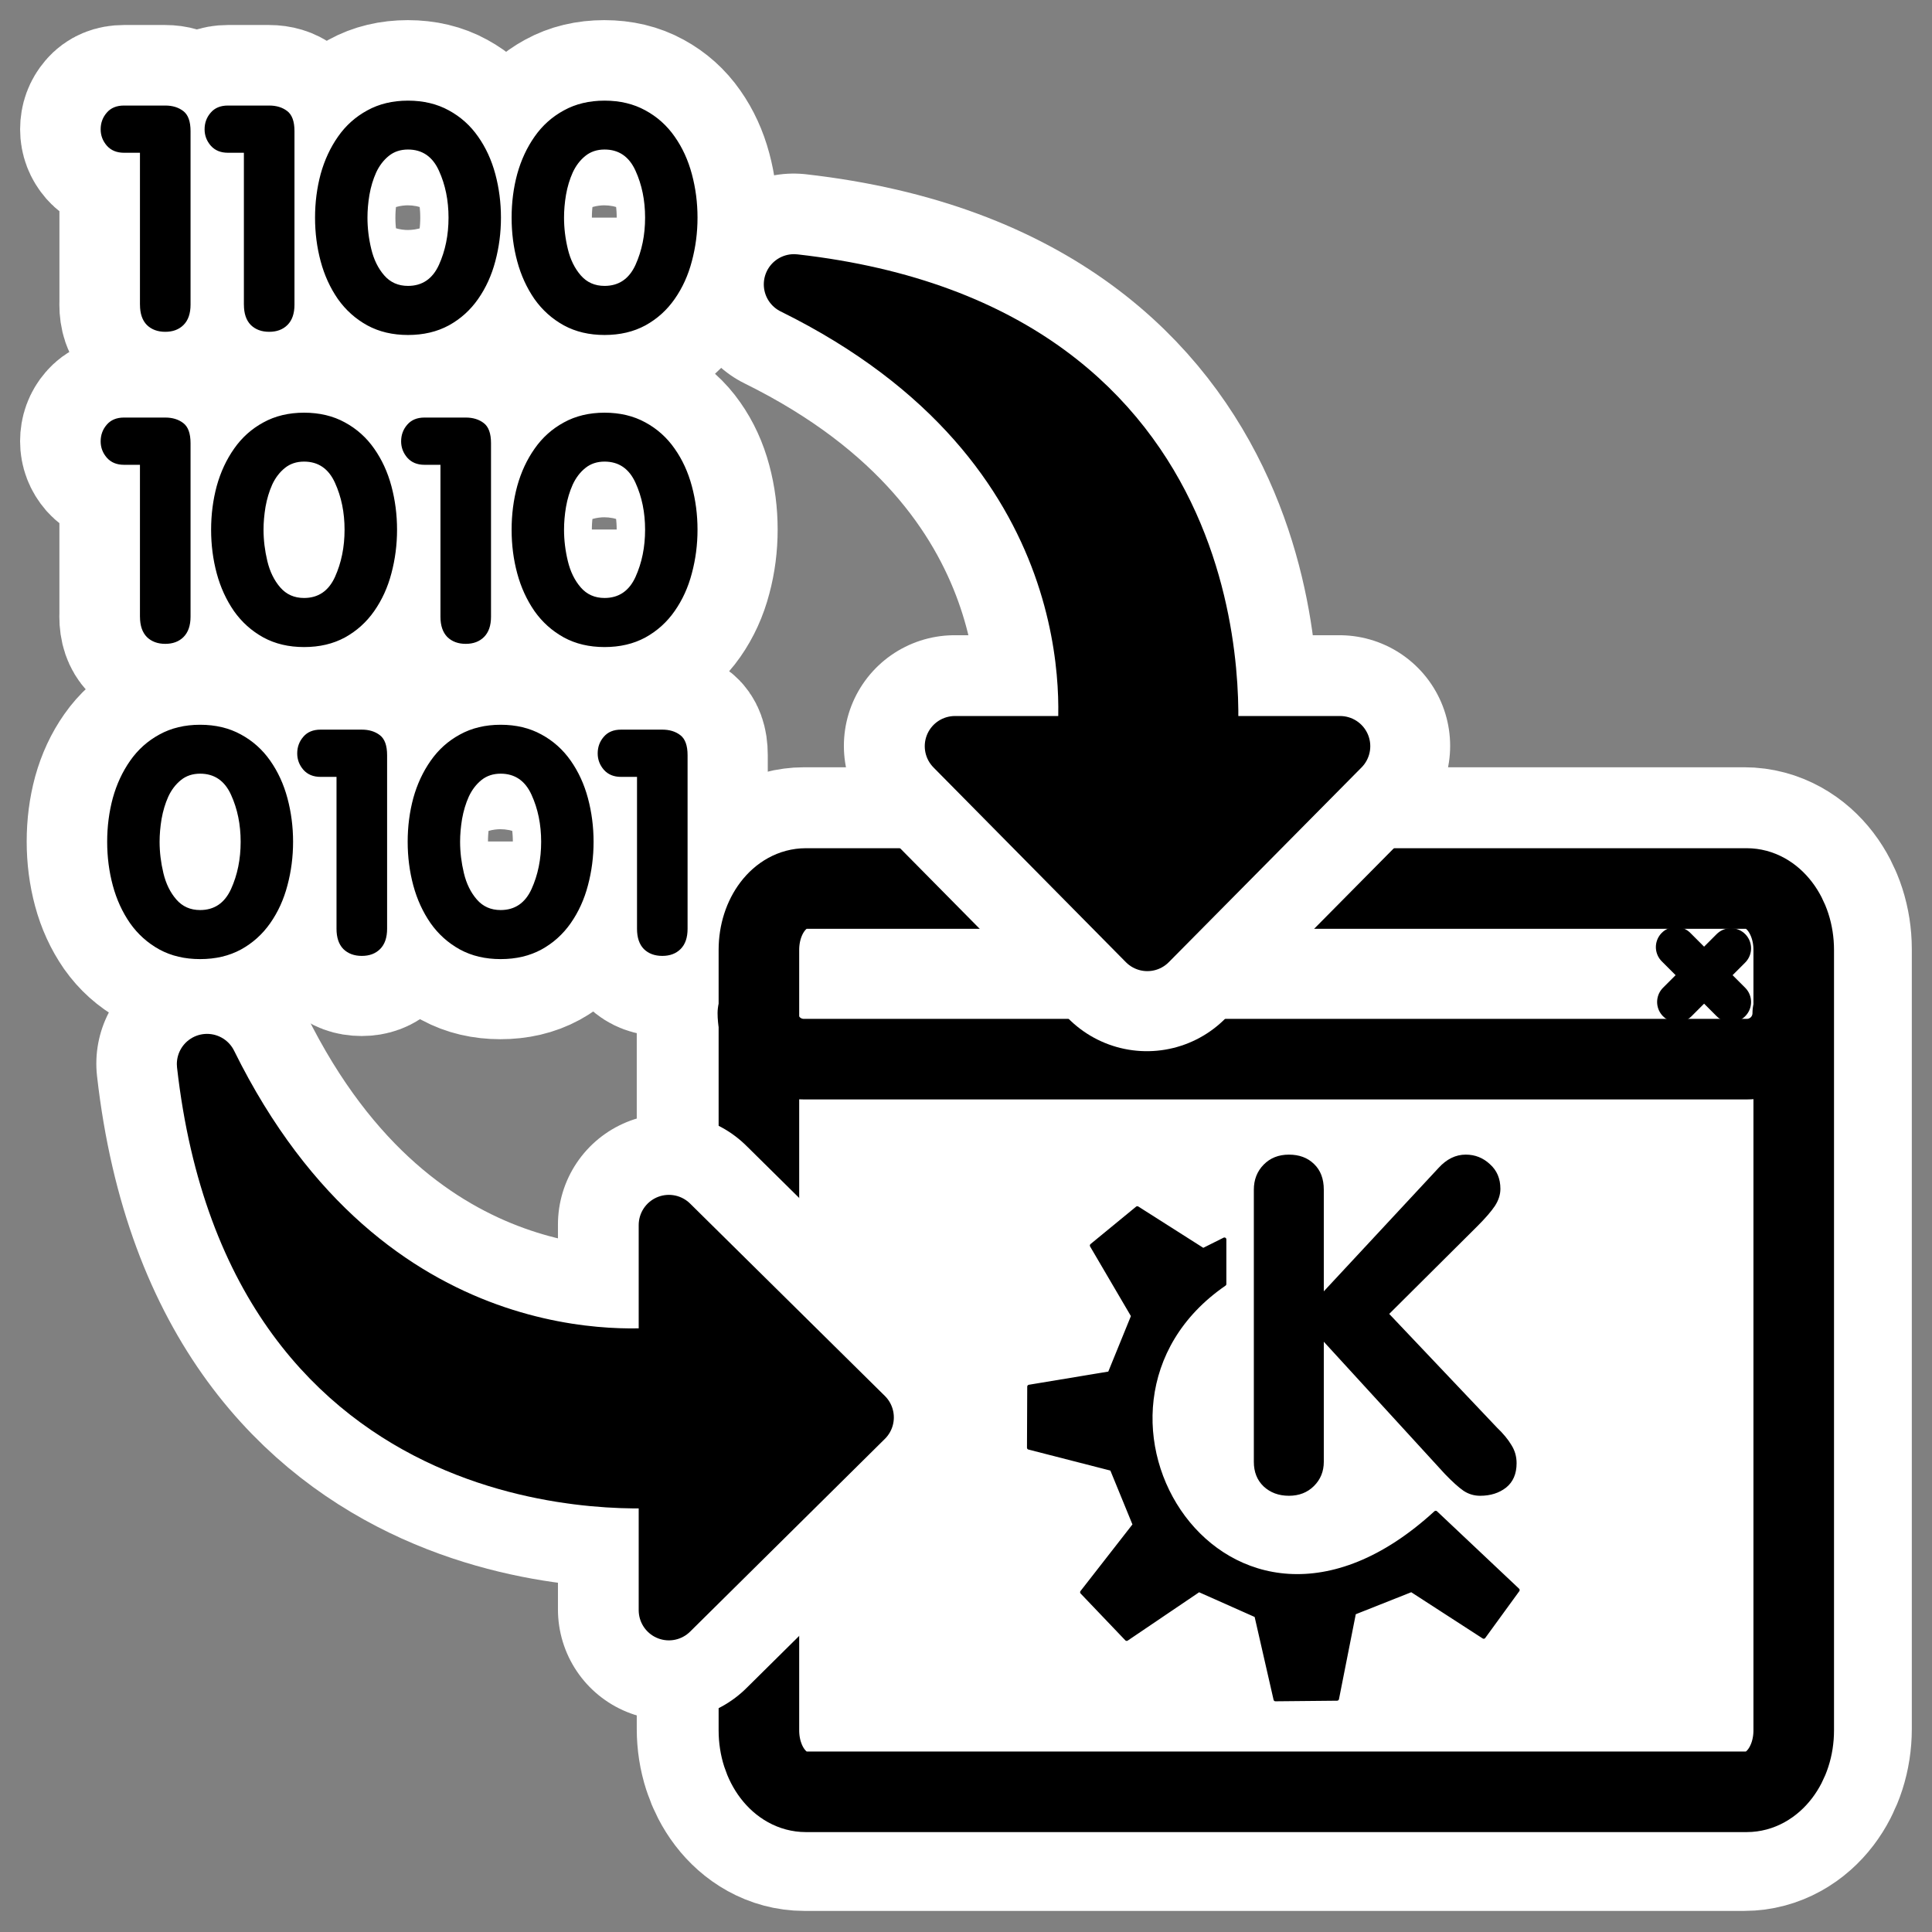 <?xml version="1.0" encoding="UTF-8"?>
<svg _SVGFile__filename="oldscale/actions/hi16-action-make.svg" version="1.0" viewBox="0 0 60 60" xmlns="http://www.w3.org/2000/svg">
<rect x="0" y="0" width="60" height="60" fill="#808080" stroke="none"/>
<g transform="matrix(1 0 0 1 .001 -.014)">
<path d="m24.979 27.591c-0.806 0-1.456 0.85-1.456 1.906v24.208c0 1.055 0.65 1.905 1.456 1.905h29.188c0.807 0 1.456-0.85 1.456-1.905v-24.208c0-1.056-0.649-1.906-1.456-1.906h-29.188z" fill="none" stroke="#fff" stroke-linecap="round" stroke-linejoin="round" stroke-width="7.498"/>
<path d="m15.881 6.772c0-0.473 0.058-0.925 0.175-1.357 0.12-0.432 0.3-0.818 0.539-1.159 0.24-0.344 0.543-0.615 0.908-0.814 0.366-0.202 0.787-0.303 1.263-0.303 0.48 0 0.902 0.101 1.268 0.303 0.366 0.199 0.668 0.47 0.908 0.814 0.24 0.341 0.418 0.729 0.534 1.164 0.117 0.435 0.175 0.886 0.175 1.353s-0.058 0.918-0.175 1.353c-0.113 0.435-0.291 0.826-0.534 1.173-0.24 0.344-0.542 0.617-0.908 0.818-0.366 0.199-0.788 0.298-1.268 0.298-0.476 0-0.897-0.099-1.263-0.298-0.365-0.202-0.67-0.474-0.913-0.818-0.239-0.347-0.417-0.736-0.534-1.168s-0.175-0.884-0.175-1.357zm1.627 0c0 0.322 0.039 0.646 0.118 0.974 0.079 0.328 0.213 0.601 0.402 0.818 0.19 0.218 0.436 0.326 0.738 0.326 0.442 0 0.762-0.218 0.96-0.653 0.199-0.438 0.298-0.927 0.298-1.466 0-0.536-0.099-1.022-0.298-1.457-0.198-0.438-0.518-0.657-0.96-0.657-0.233 0-0.432 0.066-0.596 0.199-0.164 0.132-0.295 0.304-0.392 0.515-0.095 0.211-0.164 0.442-0.208 0.691-0.041 0.246-0.062 0.482-0.062 0.71zm-7.729 0c0-0.473 0.058-0.925 0.175-1.357 0.12-0.432 0.3-0.818 0.54-1.159 0.239-0.344 0.542-0.615 0.908-0.814 0.365-0.202 0.786-0.303 1.263-0.303 0.479 0 0.901 0.101 1.267 0.303 0.366 0.199 0.669 0.47 0.908 0.814 0.24 0.341 0.418 0.729 0.535 1.164 0.117 0.435 0.175 0.886 0.175 1.353s-0.058 0.918-0.175 1.353c-0.114 0.435-0.292 0.826-0.535 1.173-0.239 0.344-0.542 0.617-0.908 0.818-0.366 0.199-0.788 0.298-1.267 0.298-0.477 0-0.898-0.099-1.263-0.298-0.366-0.202-0.67-0.474-0.913-0.818-0.24-0.347-0.418-0.736-0.535-1.168s-0.175-0.884-0.175-1.357zm1.627 0c0 0.322 0.04 0.646 0.119 0.974 0.078 0.328 0.212 0.601 0.402 0.818 0.189 0.218 0.435 0.326 0.738 0.326 0.441 0 0.761-0.218 0.96-0.653 0.198-0.438 0.298-0.927 0.298-1.466 0-0.536-0.1-1.022-0.298-1.457-0.199-0.438-0.519-0.657-0.96-0.657-0.234 0-0.432 0.066-0.596 0.199-0.164 0.132-0.295 0.304-0.393 0.515-0.095 0.211-0.164 0.442-0.208 0.691-0.041 0.246-0.062 0.482-0.062 0.71zm-3.836 2.701v-4.716h-0.497c-0.224 0-0.4-0.072-0.53-0.218-0.129-0.148-0.194-0.318-0.194-0.511 0-0.199 0.063-0.37 0.189-0.516 0.126-0.148 0.304-0.222 0.534-0.222h1.282c0.224 0 0.41 0.057 0.558 0.17 0.151 0.114 0.227 0.322 0.227 0.624v5.387c0 0.274-0.072 0.484-0.217 0.629-0.142 0.142-0.331 0.213-0.568 0.213s-0.427-0.071-0.572-0.213c-0.142-0.145-0.213-0.355-0.213-0.629zm-3.226 0v-4.716h-0.497c-0.224 0-0.401-0.072-0.53-0.218-0.129-0.148-0.194-0.318-0.194-0.511 0-0.199 0.063-0.37 0.189-0.516 0.126-0.148 0.304-0.222 0.534-0.222h1.282c0.224 0 0.41 0.057 0.558 0.17 0.151 0.114 0.227 0.322 0.227 0.624v5.387c0 0.274-0.072 0.484-0.218 0.629-0.142 0.142-0.331 0.213-0.568 0.213s-0.427-0.071-0.572-0.213c-0.142-0.145-0.213-0.355-0.213-0.629zm11.536 6.986c0-0.473 0.058-0.925 0.175-1.357 0.12-0.432 0.3-0.819 0.539-1.159 0.24-0.344 0.543-0.615 0.908-0.814 0.366-0.202 0.787-0.303 1.263-0.303 0.48 0 0.902 0.101 1.268 0.303 0.366 0.199 0.668 0.47 0.908 0.814 0.24 0.34 0.418 0.728 0.534 1.163 0.117 0.435 0.175 0.886 0.175 1.353s-0.058 0.918-0.175 1.353c-0.113 0.435-0.291 0.826-0.534 1.173-0.24 0.344-0.542 0.616-0.908 0.818-0.366 0.199-0.788 0.298-1.268 0.298-0.476 0-0.897-0.099-1.263-0.298-0.365-0.202-0.67-0.474-0.913-0.818-0.239-0.347-0.417-0.736-0.534-1.168s-0.175-0.885-0.175-1.358zm1.627 0c0 0.322 0.039 0.646 0.118 0.974s0.213 0.601 0.402 0.819c0.19 0.217 0.436 0.326 0.738 0.326 0.442 0 0.762-0.217 0.96-0.653 0.199-0.438 0.298-0.927 0.298-1.466 0-0.536-0.099-1.022-0.298-1.457-0.198-0.438-0.518-0.657-0.96-0.657-0.233 0-0.432 0.066-0.596 0.198-0.164 0.133-0.295 0.305-0.392 0.516-0.095 0.211-0.164 0.441-0.208 0.691-0.041 0.246-0.062 0.482-0.062 0.709zm-3.836 2.701v-4.716h-0.497c-0.223 0-0.4-0.072-0.529-0.217-0.13-0.149-0.194-0.319-0.194-0.511 0-0.199 0.063-0.371 0.189-0.516 0.126-0.148 0.304-0.222 0.534-0.222h1.282c0.224 0 0.41 0.057 0.558 0.17 0.152 0.114 0.227 0.322 0.227 0.624v5.388c0 0.274-0.072 0.484-0.217 0.629-0.142 0.142-0.331 0.213-0.568 0.213-0.236 0-0.427-0.071-0.572-0.213-0.142-0.145-0.213-0.355-0.213-0.629zm-7.119-2.701c0-0.473 0.058-0.925 0.175-1.357 0.12-0.432 0.3-0.819 0.539-1.159 0.24-0.344 0.542-0.615 0.908-0.814 0.366-0.202 0.787-0.303 1.263-0.303 0.479 0 0.902 0.101 1.267 0.303 0.366 0.199 0.669 0.47 0.909 0.814 0.239 0.34 0.417 0.728 0.534 1.163s0.175 0.886 0.175 1.353-0.058 0.918-0.175 1.353c-0.114 0.435-0.292 0.826-0.534 1.173-0.24 0.344-0.543 0.616-0.909 0.818-0.365 0.199-0.788 0.298-1.267 0.298-0.476 0-0.897-0.099-1.263-0.298-0.366-0.202-0.67-0.474-0.913-0.818-0.24-0.347-0.418-0.736-0.534-1.168-0.117-0.432-0.175-0.885-0.175-1.358zm1.627 0c0 0.322 0.04 0.646 0.118 0.974s0.213 0.601 0.402 0.819c0.189 0.217 0.435 0.326 0.738 0.326 0.442 0 0.761-0.217 0.96-0.653 0.199-0.438 0.298-0.927 0.298-1.466 0-0.536-0.099-1.022-0.298-1.457-0.199-0.438-0.519-0.657-0.96-0.657-0.233 0-0.432 0.066-0.596 0.198-0.164 0.133-0.295 0.305-0.393 0.516-0.095 0.211-0.164 0.441-0.208 0.691-0.041 0.246-0.061 0.482-0.061 0.709zm-3.836 2.701v-4.716h-0.497c-0.224 0-0.401-0.072-0.53-0.217-0.129-0.149-0.194-0.319-0.194-0.511 0-0.199 0.063-0.371 0.189-0.516 0.126-0.148 0.304-0.222 0.534-0.222h1.282c0.224 0 0.41 0.057 0.558 0.17 0.151 0.114 0.227 0.322 0.227 0.624v5.388c0 0.274-0.072 0.484-0.218 0.629-0.142 0.142-0.331 0.213-0.568 0.213s-0.427-0.071-0.572-0.213c-0.142-0.145-0.213-0.355-0.213-0.629zm15.43 9.687v-4.716h-0.497c-0.224 0-0.4-0.072-0.53-0.218-0.129-0.148-0.194-0.318-0.194-0.51 0-0.199 0.063-0.371 0.19-0.516 0.126-0.148 0.304-0.222 0.534-0.222h1.282c0.224 0 0.41 0.057 0.558 0.17 0.151 0.114 0.227 0.322 0.227 0.624v5.388c0 0.274-0.072 0.484-0.218 0.629-0.141 0.142-0.331 0.213-0.567 0.213-0.237 0-0.427-0.071-0.572-0.213-0.142-0.145-0.213-0.355-0.213-0.629zm-7.119-2.701c0-0.473 0.058-0.925 0.175-1.357 0.12-0.432 0.3-0.819 0.539-1.159 0.24-0.344 0.543-0.615 0.908-0.814 0.366-0.202 0.787-0.303 1.263-0.303 0.48 0 0.902 0.101 1.268 0.303 0.366 0.199 0.669 0.47 0.908 0.814 0.24 0.34 0.418 0.728 0.535 1.163 0.116 0.435 0.175 0.886 0.175 1.353s-0.059 0.918-0.175 1.353c-0.114 0.435-0.292 0.826-0.535 1.173-0.239 0.344-0.542 0.616-0.908 0.818-0.366 0.199-0.788 0.298-1.268 0.298-0.476 0-0.897-0.099-1.263-0.298-0.365-0.202-0.67-0.474-0.912-0.818-0.24-0.347-0.418-0.736-0.535-1.168s-0.175-0.885-0.175-1.358zm1.627 0c0 0.322 0.04 0.646 0.118 0.974 0.079 0.328 0.213 0.601 0.403 0.819 0.189 0.217 0.435 0.326 0.737 0.326 0.442 0 0.762-0.218 0.961-0.653 0.198-0.438 0.298-0.927 0.298-1.466 0-0.536-0.1-1.022-0.298-1.457-0.199-0.438-0.519-0.657-0.961-0.657-0.233 0-0.432 0.066-0.596 0.198-0.164 0.133-0.294 0.305-0.392 0.516-0.095 0.211-0.164 0.441-0.208 0.691-0.041 0.246-0.062 0.482-0.062 0.709zm-3.836 2.701v-4.716h-0.496c-0.224 0-0.401-0.072-0.53-0.218-0.129-0.148-0.194-0.318-0.194-0.51 0-0.199 0.063-0.371 0.189-0.516 0.126-0.148 0.304-0.222 0.534-0.222h1.281c0.224 0 0.41 0.057 0.559 0.17 0.151 0.114 0.227 0.322 0.227 0.624v5.388c0 0.274-0.073 0.484-0.218 0.629-0.142 0.142-0.331 0.213-0.568 0.213-0.236 0-0.427-0.071-0.572-0.213-0.142-0.145-0.213-0.355-0.213-0.629zm-7.118-2.701c0-0.473 0.058-0.925 0.175-1.357 0.12-0.432 0.3-0.819 0.539-1.159 0.24-0.344 0.542-0.615 0.908-0.814 0.366-0.202 0.787-0.303 1.263-0.303 0.479 0 0.902 0.101 1.268 0.303 0.366 0.199 0.668 0.47 0.908 0.814 0.24 0.34 0.418 0.728 0.534 1.163 0.117 0.435 0.175 0.886 0.175 1.353s-0.058 0.918-0.175 1.353c-0.114 0.435-0.292 0.826-0.534 1.173-0.24 0.344-0.542 0.616-0.908 0.818-0.366 0.199-0.788 0.298-1.268 0.298-0.476 0-0.897-0.099-1.263-0.298-0.366-0.202-0.67-0.474-0.913-0.818-0.24-0.347-0.418-0.736-0.534-1.168s-0.175-0.885-0.175-1.358zm1.627 0c0 0.322 0.039 0.646 0.118 0.974 0.079 0.328 0.213 0.601 0.402 0.819 0.189 0.217 0.435 0.326 0.738 0.326 0.441 0 0.761-0.218 0.96-0.653 0.199-0.438 0.298-0.927 0.298-1.466 0-0.536-0.099-1.022-0.298-1.457-0.199-0.438-0.519-0.657-0.96-0.657-0.233 0-0.432 0.066-0.596 0.198-0.164 0.133-0.295 0.305-0.393 0.516-0.095 0.211-0.164 0.441-0.208 0.691-0.041 0.246-0.061 0.482-0.061 0.709z" fill="none" stroke="#fff" stroke-linejoin="round" stroke-width="4.999"/>
<g transform="matrix(.946 0 0 .946 1.297 1.195)">
<path transform="matrix(.651 0 0 .851 20.93 19.407)" d="m6.326 9.992c-1.312 0-2.367 1.056-2.367 2.368v30.067c0 1.312 1.056 2.368 2.367 2.368h47.45c1.311 0 2.367-1.056 2.367-2.368v-30.067c0-1.312-1.056-2.368-2.367-2.368h-47.45z" fill="#fff" fill-rule="evenodd" stroke-linecap="round" stroke-linejoin="round" stroke-width="2.732"/>
<path transform="matrix(.651 0 0 .651 20.93 24.927)" d="m6.28 4.482c-1.286 0-2.321 1.035-2.321 2.321v4.079c0 1.286 1.035 2.321 2.321 2.321h47.542c1.286 0 2.321-1.035 2.321-2.321v-4.079c0-1.286-1.035-2.321-2.321-2.321h-47.542z" fill="#fff" fill-rule="evenodd" stroke-linecap="round" stroke-linejoin="round" stroke-width="3.125"/>
<path transform="matrix(.651 0 0 .651 20.93 24.927)" d="m53.029 7.614-2.706 2.707m-0.063-2.769 2.769 2.769" fill="none" stroke="#000" stroke-linecap="round" stroke-linejoin="round" stroke-width="2.032"/>
<path transform="matrix(.651 0 0 .651 -27.813 21.415)" d="m81.253 9.992c-1.311 0-2.367 1.381-2.367 3.099v39.354c0 1.717 1.056 3.099 2.367 3.099h47.447c1.31 0 2.37-1.382 2.37-3.099v-39.354c0-1.717-1.06-3.099-2.37-3.099h-47.447z" fill="none" stroke="#000" stroke-linecap="round" stroke-linejoin="round" stroke-width="4.063"/>
<path transform="matrix(.651 0 0 .651 20.93 24.927)" d="m3.959 10.882c0 1.286 1.035 2.321 2.321 2.321h47.546c1.286 0 2.321-1.035 2.321-2.321" fill="none" stroke="#000" stroke-linecap="round" stroke-linejoin="round" stroke-width="4.063"/>
<g transform="matrix(.806 0 0 .806 12.658 12.644)">
<path transform="matrix(.792 0 0 .792 39.066 37.695)" d="m-6.823 5.819v-13.992c0-0.516 0.168-0.946 0.504-1.289 0.336-0.344 0.769-0.516 1.301-0.516 0.531 0 0.961 0.16 1.289 0.48 0.336 0.32 0.504 0.762 0.504 1.324v5.226l5.906-6.351c0.414-0.453 0.879-0.68 1.395-0.68 0.476 0 0.891 0.164 1.242 0.492 0.359 0.32 0.539 0.742 0.539 1.266 0 0.297-0.094 0.59-0.281 0.879-0.188 0.281-0.488 0.629-0.902 1.043l-4.535 4.512 5.543 5.848c0.32 0.305 0.566 0.602 0.738 0.891 0.18 0.281 0.27 0.594 0.27 0.938 0 0.547-0.18 0.965-0.539 1.254-0.359 0.281-0.805 0.422-1.336 0.422-0.312 0-0.598-0.086-0.856-0.258-0.25-0.172-0.57-0.461-0.961-0.867l-6.223-6.797v6.176c0 0.492-0.168 0.906-0.504 1.242-0.336 0.336-0.766 0.504-1.289 0.504-0.523 0-0.957-0.16-1.301-0.48-0.336-0.32-0.504-0.742-0.504-1.266z"/>
<path transform="matrix(.115 0 0 .115 22.394 26.783)" d="m37.139 181.15 15.807 16.56 25.593-17.32 20.323 9.04 6.778 29.67 21.83-0.21 6.02-30.44 20.32-8.06 25.59 16.56 12.05-16.56-29.05-27.4c-74.441 68.27-138.77-36.96-74.829-80.986v-15.808l-7.527 3.764-23.334-14.834-16.119 13.237 14.613 24.931-8.279 20.326-28.516 4.73-0.088 21.61 29.356 7.53 8.092 19.76-18.63 23.9z" fill-rule="evenodd" stroke="#000" stroke-linecap="round" stroke-linejoin="round" stroke-width="1.367"/>
</g>
</g>
<g fill="none" stroke="#fff" stroke-linecap="round" stroke-linejoin="round" stroke-width="6.873">
<path d="m24.646 8.841c13.82 1.566 12.892 13.565 12.819 14.337h4.133l-5.983 6.045-5.972-6.045h4.084c0.107-0.908 0.957-9.385-9.081-14.337z"/>
<path d="m6.427 33.045c1.565 13.82 13.565 12.892 14.336 12.819v4.133l6.046-5.983-6.046-5.972v4.084c-0.907 0.107-9.385 0.957-14.336-9.081z"/>
</g>
<path transform="matrix(.946 0 0 .946 1.637 1.535)" d="m15.064 5.538c0-0.5 0.061-0.979 0.185-1.436 0.127-0.457 0.317-0.865 0.57-1.226 0.254-0.363 0.574-0.65 0.961-0.86 0.386-0.213 0.832-0.32 1.335-0.32 0.507 0 0.954 0.107 1.341 0.32 0.387 0.21 0.707 0.497 0.96 0.86 0.254 0.36 0.442 0.77 0.565 1.23 0.124 0.46 0.186 0.937 0.186 1.431 0 0.493-0.062 0.97-0.186 1.431-0.12 0.46-0.308 0.874-0.565 1.241-0.253 0.363-0.573 0.652-0.96 0.865-0.387 0.21-0.834 0.315-1.341 0.315-0.503 0-0.949-0.105-1.335-0.315-0.387-0.213-0.709-0.502-0.966-0.865-0.253-0.367-0.442-0.779-0.565-1.236-0.124-0.457-0.185-0.935-0.185-1.436zm1.721 0c0 0.34 0.041 0.684 0.125 1.03 0.083 0.347 0.225 0.635 0.425 0.865s0.46 0.345 0.78 0.345c0.467 0 0.806-0.23 1.016-0.69 0.21-0.464 0.315-0.981 0.315-1.551 0-0.567-0.105-1.081-0.315-1.541-0.21-0.464-0.549-0.695-1.016-0.695-0.247 0-0.457 0.07-0.63 0.21-0.174 0.14-0.312 0.322-0.415 0.545-0.1 0.223-0.174 0.467-0.22 0.73-0.044 0.26-0.065 0.51-0.065 0.75zm-8.174 0c0-0.5 0.062-0.979 0.185-1.436 0.127-0.457 0.317-0.865 0.57-1.226 0.253-0.363 0.574-0.65 0.961-0.86 0.386-0.213 0.832-0.32 1.335-0.32 0.507 0 0.954 0.107 1.341 0.32 0.387 0.21 0.707 0.497 0.96 0.86 0.254 0.36 0.442 0.77 0.566 1.23 0.123 0.46 0.185 0.937 0.185 1.431 0 0.493-0.062 0.97-0.185 1.431-0.121 0.46-0.309 0.874-0.566 1.241-0.253 0.363-0.573 0.652-0.96 0.865-0.387 0.21-0.834 0.315-1.341 0.315-0.503 0-0.949-0.105-1.335-0.315-0.387-0.213-0.709-0.502-0.966-0.865-0.254-0.367-0.442-0.779-0.565-1.236-0.123-0.457-0.185-0.935-0.185-1.436zm1.721 0c0 0.34 0.041 0.684 0.125 1.03 0.083 0.347 0.225 0.635 0.425 0.865s0.46 0.345 0.78 0.345c0.467 0 0.806-0.23 1.016-0.69 0.21-0.464 0.315-0.981 0.315-1.551 0-0.567-0.105-1.081-0.315-1.541-0.21-0.464-0.549-0.695-1.016-0.695-0.247 0-0.457 0.07-0.63 0.21-0.173 0.14-0.312 0.322-0.415 0.545-0.1 0.223-0.174 0.467-0.22 0.73-0.044 0.26-0.065 0.51-0.065 0.75zm-4.057 2.856v-4.987h-0.525c-0.237 0-0.423-0.077-0.56-0.23-0.137-0.157-0.205-0.337-0.205-0.54 0-0.21 0.067-0.392 0.2-0.545 0.133-0.157 0.322-0.235 0.565-0.235h1.356c0.237 0 0.433 0.06 0.59 0.18 0.16 0.12 0.24 0.34 0.24 0.66v5.698c0 0.29-0.077 0.512-0.23 0.665-0.15 0.15-0.35 0.225-0.6 0.225-0.25 0-0.452-0.075-0.605-0.225-0.15-0.153-0.225-0.375-0.225-0.665zm-3.412 0v-4.987h-0.525c-0.237 0-0.423-0.077-0.56-0.23-0.137-0.157-0.205-0.337-0.205-0.54 0-0.21 0.067-0.392 0.2-0.545 0.133-0.157 0.322-0.235 0.565-0.235h1.356c0.237 0 0.433 0.06 0.59 0.18 0.16 0.12 0.24 0.34 0.24 0.66v5.698c0 0.29-0.077 0.512-0.23 0.665-0.15 0.15-0.35 0.225-0.6 0.225s-0.452-0.075-0.605-0.225c-0.15-0.153-0.225-0.375-0.225-0.665zm12.201 7.388c0-0.5 0.061-0.979 0.185-1.436 0.127-0.457 0.317-0.865 0.57-1.225 0.254-0.364 0.574-0.651 0.961-0.861 0.386-0.213 0.832-0.32 1.335-0.32 0.507 0 0.954 0.107 1.341 0.32 0.387 0.21 0.707 0.497 0.96 0.861 0.254 0.36 0.442 0.77 0.565 1.23 0.124 0.46 0.186 0.937 0.186 1.431 0 0.493-0.062 0.97-0.186 1.431-0.12 0.46-0.308 0.873-0.565 1.24-0.253 0.364-0.573 0.652-0.96 0.866-0.387 0.21-0.834 0.315-1.341 0.315-0.503 0-0.949-0.105-1.335-0.315-0.387-0.214-0.709-0.502-0.966-0.866-0.253-0.367-0.442-0.779-0.565-1.235-0.124-0.457-0.185-0.936-0.185-1.436zm1.721 0c0 0.34 0.041 0.684 0.125 1.03 0.083 0.347 0.225 0.636 0.425 0.866s0.46 0.345 0.78 0.345c0.467 0 0.806-0.23 1.016-0.69 0.21-0.464 0.315-0.981 0.315-1.551 0-0.567-0.105-1.081-0.315-1.541-0.21-0.463-0.549-0.695-1.016-0.695-0.247 0-0.457 0.07-0.63 0.21-0.174 0.14-0.312 0.322-0.415 0.545-0.1 0.224-0.174 0.467-0.22 0.731-0.044 0.26-0.065 0.51-0.065 0.75zm-4.057 2.856v-4.987h-0.526c-0.236 0-0.423-0.077-0.56-0.23-0.136-0.157-0.205-0.337-0.205-0.54 0-0.21 0.067-0.392 0.2-0.546 0.134-0.156 0.322-0.235 0.565-0.235h1.356c0.237 0 0.434 0.06 0.59 0.18 0.16 0.12 0.24 0.341 0.24 0.661v5.697c0 0.29-0.076 0.512-0.23 0.666-0.15 0.15-0.35 0.225-0.6 0.225s-0.452-0.075-0.605-0.225c-0.15-0.154-0.225-0.376-0.225-0.666zm-7.529-2.856c0-0.5 0.062-0.979 0.185-1.436 0.127-0.457 0.317-0.865 0.57-1.225 0.254-0.364 0.574-0.651 0.961-0.861 0.387-0.213 0.832-0.32 1.336-0.32 0.507 0 0.954 0.107 1.341 0.32 0.387 0.21 0.707 0.497 0.961 0.861 0.253 0.36 0.442 0.77 0.565 1.23s0.185 0.937 0.185 1.431c0 0.493-0.062 0.97-0.185 1.431-0.12 0.46-0.308 0.873-0.565 1.24-0.254 0.364-0.574 0.652-0.961 0.866-0.387 0.21-0.834 0.315-1.341 0.315-0.504 0-0.949-0.105-1.336-0.315-0.387-0.214-0.709-0.502-0.966-0.866-0.253-0.367-0.442-0.779-0.565-1.235-0.123-0.457-0.185-0.936-0.185-1.436zm1.721 0c0 0.34 0.042 0.684 0.125 1.03 0.083 0.347 0.225 0.636 0.425 0.866s0.46 0.345 0.78 0.345c0.467 0 0.805-0.23 1.015-0.69 0.21-0.464 0.315-0.981 0.315-1.551 0-0.567-0.105-1.081-0.315-1.541-0.21-0.463-0.548-0.695-1.015-0.695-0.247 0-0.457 0.07-0.63 0.21s-0.312 0.322-0.415 0.545c-0.1 0.224-0.173 0.467-0.22 0.731-0.043 0.26-0.065 0.51-0.065 0.75zm-4.057 2.856v-4.987h-0.525c-0.237 0-0.423-0.077-0.56-0.23-0.137-0.157-0.205-0.337-0.205-0.54 0-0.21 0.067-0.392 0.2-0.546 0.133-0.156 0.322-0.235 0.565-0.235h1.356c0.237 0 0.433 0.06 0.59 0.18 0.16 0.12 0.24 0.341 0.24 0.661v5.697c0 0.29-0.077 0.512-0.23 0.666-0.15 0.15-0.35 0.225-0.6 0.225s-0.452-0.075-0.605-0.225c-0.15-0.154-0.225-0.376-0.225-0.666zm16.318 10.245v-4.987h-0.526c-0.236 0-0.423-0.077-0.56-0.23-0.137-0.157-0.205-0.337-0.205-0.541 0-0.21 0.067-0.392 0.2-0.545 0.134-0.157 0.322-0.235 0.565-0.235h1.356c0.237 0 0.434 0.06 0.59 0.18 0.16 0.12 0.24 0.34 0.24 0.66v5.698c0 0.29-0.076 0.512-0.23 0.665-0.15 0.15-0.35 0.225-0.6 0.225s-0.452-0.075-0.605-0.225c-0.15-0.153-0.225-0.375-0.225-0.665zm-7.529-2.856c0-0.501 0.062-0.979 0.185-1.436 0.127-0.457 0.317-0.865 0.571-1.226 0.253-0.363 0.573-0.65 0.96-0.86 0.387-0.213 0.832-0.32 1.336-0.32 0.507 0 0.953 0.107 1.34 0.32 0.387 0.21 0.707 0.497 0.961 0.86 0.253 0.361 0.442 0.771 0.565 1.231s0.185 0.937 0.185 1.431c0 0.493-0.062 0.97-0.185 1.43-0.12 0.46-0.309 0.874-0.565 1.241-0.254 0.363-0.574 0.652-0.961 0.865-0.387 0.21-0.833 0.315-1.34 0.315-0.504 0-0.949-0.105-1.336-0.315-0.387-0.213-0.709-0.502-0.965-0.865-0.254-0.367-0.442-0.779-0.566-1.236-0.123-0.457-0.185-0.935-0.185-1.435zm1.721 0c0 0.34 0.042 0.683 0.125 1.03s0.225 0.635 0.425 0.865c0.2 0.231 0.46 0.346 0.781 0.346 0.466 0 0.805-0.23 1.015-0.691 0.21-0.463 0.315-0.98 0.315-1.55 0-0.567-0.105-1.081-0.315-1.541-0.21-0.464-0.549-0.695-1.015-0.695-0.247 0-0.457 0.07-0.631 0.21-0.173 0.14-0.311 0.322-0.415 0.545-0.1 0.223-0.173 0.467-0.22 0.73-0.043 0.26-0.065 0.511-0.065 0.751zm-4.057 2.856v-4.987h-0.525c-0.237 0-0.423-0.077-0.56-0.23-0.137-0.157-0.205-0.337-0.205-0.541 0-0.21 0.067-0.392 0.2-0.545 0.133-0.157 0.322-0.235 0.565-0.235h1.356c0.236 0 0.433 0.06 0.59 0.18 0.16 0.12 0.24 0.34 0.24 0.66v5.698c0 0.29-0.077 0.512-0.23 0.665-0.15 0.15-0.35 0.225-0.6 0.225-0.251 0-0.452-0.075-0.606-0.225-0.15-0.153-0.225-0.375-0.225-0.665zm-7.529-2.856c0-0.501 0.062-0.979 0.185-1.436 0.127-0.457 0.317-0.865 0.57-1.226 0.253-0.363 0.574-0.65 0.96-0.86 0.387-0.213 0.832-0.32 1.336-0.32 0.507 0 0.954 0.107 1.341 0.32 0.387 0.21 0.707 0.497 0.961 0.86 0.253 0.361 0.442 0.771 0.565 1.231s0.185 0.937 0.185 1.431c0 0.493-0.062 0.97-0.185 1.43-0.12 0.46-0.308 0.874-0.565 1.241-0.254 0.363-0.574 0.652-0.961 0.865-0.387 0.21-0.834 0.315-1.341 0.315-0.503 0-0.949-0.105-1.336-0.315-0.387-0.213-0.709-0.502-0.965-0.865-0.254-0.367-0.442-0.779-0.565-1.236s-0.185-0.935-0.185-1.435zm1.721 0c0 0.34 0.042 0.683 0.125 1.03s0.225 0.635 0.425 0.865c0.2 0.231 0.46 0.346 0.78 0.346 0.467 0 0.805-0.23 1.016-0.691 0.21-0.463 0.315-0.98 0.315-1.55 0-0.567-0.105-1.081-0.315-1.541-0.21-0.464-0.549-0.695-1.016-0.695-0.247 0-0.457 0.07-0.63 0.21-0.173 0.14-0.312 0.322-0.415 0.545-0.1 0.223-0.173 0.467-0.22 0.73-0.043 0.26-0.065 0.511-0.065 0.751z"/>
<path transform="matrix(.946 0 0 .946 1.637 1.535)" d="m24.334 7.727c14.615 1.655 13.634 14.345 13.557 15.162h4.371l-6.328 6.393-6.316-6.393h4.319c0.113-0.96 1.013-9.926-9.603-15.162z" fill-rule="evenodd" stroke="#000" stroke-linecap="round" stroke-linejoin="round" stroke-width="1.982"/>
<path transform="matrix(.946 0 0 .946 1.637 1.535)" d="m5.065 33.324c1.655 14.615 14.346 13.634 15.162 13.557v4.371l6.394-6.328-6.394-6.315v4.319c-0.959 0.112-9.925 1.012-15.162-9.604z" fill-rule="evenodd" stroke="#000" stroke-linecap="round" stroke-linejoin="round" stroke-width="1.982"/>
</g>
</svg>
